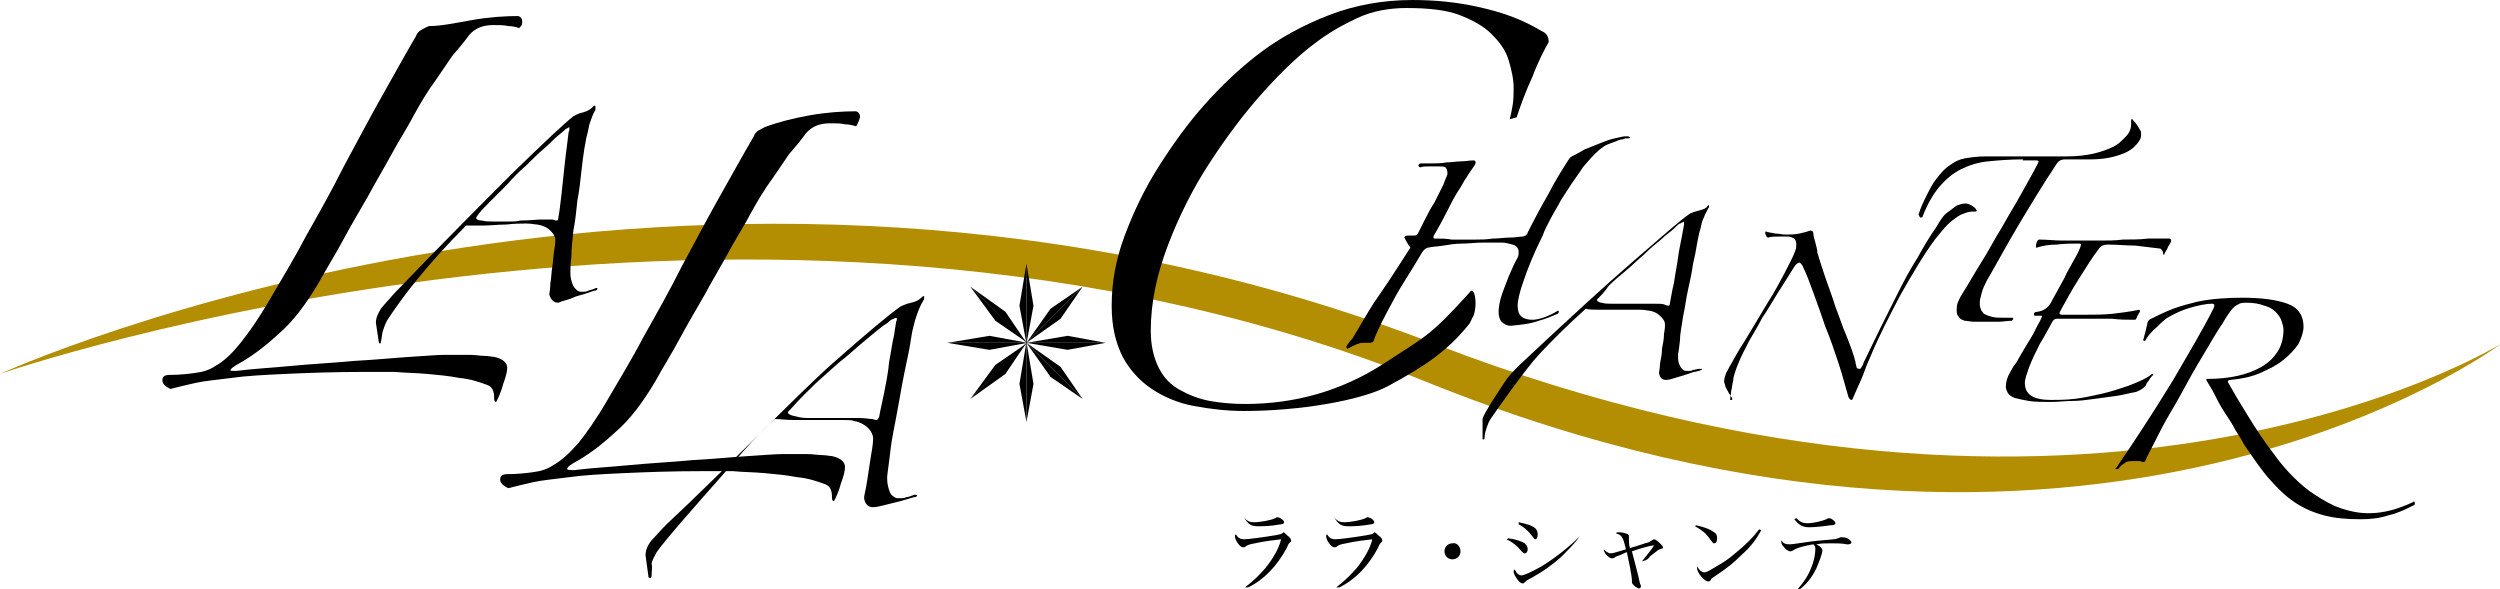 <?xml version="1.0" encoding="utf-8"?>
<!-- Generator: Adobe Illustrator 25.4.1, SVG Export Plug-In . SVG Version: 6.00 Build 0)  -->
<svg version="1.1" id="レイヤー_1" xmlns="http://www.w3.org/2000/svg" xmlns:xlink="http://www.w3.org/1999/xlink" x="0px"
	 y="0px" viewBox="0 0 249.4 58.8" style="enable-background:new 0 0 249.4 58.8;" xml:space="preserve">
<style type="text/css">
	.st0{fill:#B38D02;}
</style>
<g>
	<path class="st0" d="M0,37.3c0,0,75.5-26.2,142.3,0.8c66.4,26.8,107.2-3.8,107.2-3.8s-40.7,25.3-106.4,0C69.2,5.7,0,37.3,0,37.3z"
		/>
	<g>
		<g>
			<path d="M51.8,2.8c-0.3-0.1-0.7-0.2-1.1-0.2c-0.4-0.1-0.9-0.1-1.5-0.1c-1,0-1.8,0.3-2.4,1c-0.5,0.7-1.1,1.4-1.7,2.1
				c-0.7,1-1.4,2.1-2.2,3.2c-0.8,1.2-1.4,2.3-2,3.4c-0.5,0.9-1.2,2-1.9,3.3c-0.7,1.3-1.5,2.6-2.3,4.1c-0.8,1.4-1.7,2.9-2.5,4.4
				c-0.8,1.5-1.7,2.9-2.4,4.2c-1.3,2.2-2.6,3.9-4,5.1c-1.3,1.2-2.7,2.3-4.2,3.1c-0.3,0.2-0.5,0.3-0.6,0.5C22.9,37,23.1,37,23.6,37
				c1.5-0.2,3.4-0.3,5.5-0.5c2.1-0.2,4.2-0.3,6.3-0.5c2-0.1,3.9-0.3,5.5-0.4c1.6-0.1,2.8-0.2,3.4-0.2c0.3,0,0.6,0,1.1,0
				c0.5,0,1,0,1.5,0c0.5,0,1,0.1,1.4,0.1c0.4,0,0.8,0.1,1,0.1c0.9,0.2,1.3,0.6,1.3,1.1c0,0.3-0.1,0.8-0.4,1.6
				c-0.2,0.8-0.5,1.4-0.7,1.8c-0.1,0-0.2-0.1-0.2-0.3c0-0.3,0-0.5-0.1-0.8c-0.1-0.3-0.3-0.5-0.6-0.6c-0.8-0.3-1.7-0.6-2.8-0.7
				c-1-0.2-2.1-0.3-3.2-0.4c-1.1-0.1-2.2-0.1-3.2-0.2c-1,0-2,0-2.9,0c-3.2,0-5.8,0.1-8,0.2c-2.2,0.1-4,0.2-5.4,0.4
				c-1.5,0.2-2.7,0.3-3.6,0.5c-0.9,0.2-1.7,0.4-2.5,0.6c-0.2-0.1-0.4-0.2-0.6-0.4c-0.2-0.2-0.2-0.4-0.2-0.5c0-0.3,0.2-0.5,0.7-0.5
				c1,0,1.9-0.1,2.6-0.2c0.8-0.1,1.4-0.3,2-0.7c0.9-0.5,1.7-1.3,2.5-2.3c0.8-1,1.8-2.4,2.9-4.3c1.1-1.9,2.4-4,3.6-6.3
				c1.3-2.3,2.6-4.6,3.8-7c1.3-2.4,2.5-4.7,3.8-7c1.3-2.3,2.4-4.3,3.4-6c0.1-0.3,0.3-0.5,0.5-0.6c0.2-0.1,0.5-0.3,0.8-0.4
				C44,2.6,45.4,2.3,47.1,2c1.7-0.3,3.3-0.4,4.6-0.4c0.3,0.1,0.4,0.3,0.4,0.6C52.1,2.5,52,2.6,51.8,2.8z"/>
			<path d="M37.5,32.2c0-0.5,0.2-0.9,0.5-1.4c0.3-0.4,0.8-0.9,1.3-1.5c5-5.2,9-9.2,12-12.2c3.1-3,5-4.8,5.9-5.5
				c0.2-0.1,0.5-0.3,1-0.4c0.4-0.1,0.7-0.3,0.9-0.5c0.2-0.2,0.2-0.2,0.3-0.1c0,0.1,0,0.2,0,0.4c-0.3,0.4-0.4,0.9-0.6,1.4
				c-0.1,0.5-0.2,1-0.3,1.3c0,0.1-0.1,0.5-0.2,1.1c-0.1,0.6-0.2,1.4-0.3,2.3c-0.1,0.9-0.2,1.9-0.4,2.9c-0.1,1-0.2,2-0.4,3
				C57.1,24,57,24.9,57,25.6c-0.1,0.8-0.1,1.3-0.1,1.6c0,0.5,0.1,0.8,0.2,1.1c0.1,0.3,0.2,0.4,0.4,0.6c0.1,0.1,0.3,0.2,0.4,0.2
				c0.1,0,0.2,0,0.3,0c0.1,0,0.3,0,0.5-0.1c0.2-0.1,0.4-0.1,0.6-0.2c0.2-0.1,0.3-0.1,0.3,0c0,0.1-0.1,0.2-0.3,0.2
				c-0.1,0-0.3,0.1-0.6,0.2c-0.3,0.1-0.6,0.2-1,0.3c-0.4,0.1-0.7,0.3-1.1,0.4c-0.4,0.1-0.7,0.2-0.9,0.3c-0.4,0-0.7-0.2-0.9-0.8
				c0-0.2,0.1-0.5,0.1-1.1c0.1-0.5,0.1-1.1,0.2-1.7c0.1-0.6,0.1-1.2,0.2-1.7c0.1-0.5,0.1-0.9,0.1-1c0-0.3-0.2-0.6-0.5-0.9
				c-0.3-0.3-0.7-0.5-1.3-0.6c-0.2,0-0.6-0.1-1.1-0.1c-0.5,0-1.2,0-2,0.1c-0.8,0-1.6,0.1-2.3,0.1c-0.8,0-1.3,0-1.7,0
				c-2,2-3.6,3.8-4.9,5.4c-1.3,1.6-2.3,3-3,4.1c-0.2,0.4-0.3,0.7-0.4,1c-0.1,0.3-0.1,0.7-0.2,1.1c0,0.2-0.1,0.2-0.2,0.1L37.5,32.2z
				 M47.5,21.7c0,0.2,0.2,0.3,0.6,0.3c0.3,0.1,0.7,0.1,1.2,0.1c0.5,0,0.9,0,1.4,0c0.5,0,0.9,0,1.2-0.1c0.9,0,1.6-0.1,2.1-0.1
				c0.5,0,0.9,0,1.1,0c0.3,0.1,0.4,0.1,0.5,0.1c0,0,0.1-0.1,0.1-0.3c0.1-0.5,0.2-1.3,0.3-2.2c0.1-0.9,0.2-1.9,0.3-2.8
				c0.1-0.9,0.2-1.8,0.3-2.5c0.1-0.7,0.1-1.1,0.2-1.2c0-0.2,0-0.3,0-0.3c-0.1,0-0.2,0.1-0.4,0.2c-0.1,0.1-0.3,0.3-0.7,0.6
				c-0.4,0.3-0.8,0.8-1.4,1.3c-0.6,0.5-1.2,1.1-1.8,1.7c-0.7,0.6-1.3,1.2-1.9,1.9c-0.6,0.6-1.2,1.2-1.8,1.8
				C48.3,20.7,47.8,21.2,47.5,21.7z"/>
			<path d="M85.4,12.6c-0.3-0.1-0.7-0.2-1.1-0.2c-0.4-0.1-0.9-0.1-1.5-0.1c-1,0-1.8,0.3-2.4,1c-0.5,0.7-1.1,1.4-1.7,2.1
				c-0.7,1-1.4,2.1-2.2,3.2c-0.8,1.2-1.4,2.3-2,3.4c-0.5,0.9-1.2,2-1.9,3.3c-0.7,1.3-1.5,2.6-2.3,4.1c-0.8,1.4-1.7,2.9-2.5,4.4
				c-0.8,1.5-1.7,2.9-2.4,4.2c-1.3,2.2-2.6,3.9-4,5.1c-1.3,1.2-2.7,2.3-4.2,3.1c-0.3,0.2-0.5,0.3-0.6,0.5c-0.1,0.2,0.2,0.2,0.7,0.2
				c1.5-0.2,3.4-0.3,5.5-0.5c2.1-0.2,4.2-0.3,6.3-0.5c2-0.1,3.9-0.3,5.5-0.4c1.6-0.1,2.8-0.2,3.4-0.2c0.3,0,0.6,0,1.1,0
				c0.5,0,1,0,1.5,0c0.5,0,1,0.1,1.4,0.1c0.4,0,0.8,0.1,1,0.1c0.9,0.2,1.3,0.6,1.3,1.1c0,0.3-0.1,0.8-0.4,1.6
				c-0.2,0.8-0.5,1.4-0.7,1.8c-0.1,0-0.2-0.1-0.2-0.3c0-0.3,0-0.5-0.1-0.8c-0.1-0.3-0.3-0.5-0.6-0.6c-0.8-0.3-1.7-0.6-2.8-0.7
				c-1-0.2-2.1-0.3-3.2-0.4c-1.1-0.1-2.2-0.1-3.2-0.2c-1,0-2,0-2.9,0c-3.2,0-5.8,0.1-8,0.2c-2.2,0.1-4,0.2-5.4,0.4
				c-1.5,0.2-2.7,0.3-3.6,0.5c-0.9,0.2-1.7,0.4-2.5,0.6c-0.2-0.1-0.4-0.2-0.6-0.4c-0.2-0.2-0.2-0.4-0.2-0.5c0-0.3,0.2-0.5,0.7-0.5
				c1,0,1.9-0.1,2.6-0.2c0.8-0.1,1.4-0.3,2-0.7c0.9-0.5,1.7-1.3,2.5-2.2c0.8-1,1.8-2.4,2.9-4.3c1.1-1.9,2.4-4,3.6-6.3
				c1.3-2.3,2.6-4.6,3.8-7c1.3-2.4,2.5-4.7,3.8-7c1.3-2.3,2.4-4.3,3.4-6c0.1-0.3,0.3-0.5,0.5-0.6c0.2-0.1,0.5-0.3,0.8-0.4
				c1.1-0.4,2.6-0.8,4.3-1.1c1.7-0.3,3.3-0.4,4.6-0.4c0.3,0.1,0.4,0.3,0.4,0.6C85.6,12.3,85.5,12.5,85.4,12.6z"/>
			<path d="M64.4,55.4c0-0.5,0.2-1,0.6-1.5c0.4-0.4,0.9-1,1.5-1.6c5.8-5.4,13-12.9,16.5-16c3.5-3.1,5.8-5,6.8-5.7
				c0.2-0.1,0.6-0.3,1.1-0.4c0.5-0.1,0.8-0.3,1-0.5c0.2-0.2,0.3-0.2,0.3-0.1c0,0.1,0,0.3-0.1,0.4c-0.3,0.5-0.5,1-0.7,1.6
				c-0.2,0.6-0.3,1.1-0.4,1.5c0,0.1-0.1,0.5-0.2,1.2c-0.1,0.7-0.3,1.5-0.5,2.5c-0.2,1-0.4,2-0.6,3.2c-0.2,1.1-0.4,2.2-0.6,3.2
				c-0.2,1-0.3,2-0.4,2.8c-0.1,0.8-0.2,1.4-0.2,1.7c0,0.5,0.1,0.9,0.2,1.2c0.1,0.3,0.2,0.5,0.4,0.6c0.1,0.1,0.3,0.2,0.4,0.2
				c0.2,0,0.3,0,0.4,0c0.1,0,0.3,0,0.5-0.1c0.2,0,0.4-0.1,0.7-0.2c0.2-0.1,0.4,0,0.4,0c0,0.1-0.1,0.2-0.3,0.2
				c-0.1,0-0.3,0.1-0.7,0.2c-0.3,0.1-0.7,0.2-1.1,0.3c-0.4,0.1-0.8,0.2-1.2,0.3c-0.4,0.1-0.8,0.2-1.1,0.2c-0.5,0-0.8-0.3-0.9-0.9
				c0-0.2,0.1-0.6,0.2-1.1c0.1-0.6,0.2-1.2,0.3-1.9s0.2-1.3,0.3-1.9c0.1-0.6,0.1-1,0.1-1.1c0-0.3-0.2-0.7-0.5-1
				c-0.3-0.3-0.8-0.6-1.4-0.7c-0.2-0.1-0.6-0.1-1.2-0.1c-0.6,0-1.3,0-2.2,0c-0.9,0-1.7,0-2.6,0c-0.8,0-1.5-0.1-1.9-0.1
				c-2.3,2.1-3.9,4.1-5.4,5.8c-1.5,1.7-5.6,6.3-6.4,7.5c-0.2,0.4-0.4,0.7-0.5,1.1C65.1,56.6,65,57,65,57.5c-0.1,0.2-0.1,0.2-0.3,0.1
				L64.4,55.4z M78.6,41.1c0,0.2,0.2,0.3,0.6,0.4c0.4,0.1,0.8,0.2,1.3,0.2c0.5,0,1,0,1.6,0s1,0,1.3,0c1,0,1.7,0,2.3,0
				c0.6,0,1,0.1,1.3,0.1c0.3,0.1,0.5,0.1,0.5,0.1c0,0,0.1-0.1,0.2-0.3c0.1-0.6,0.3-1.4,0.5-2.4c0.2-1,0.4-2,0.5-3.1
				c0.2-1,0.3-1.9,0.5-2.7c0.1-0.8,0.2-1.2,0.2-1.3c0.1-0.2,0.1-0.4,0-0.4c-0.1,0-0.2,0.1-0.5,0.2c-0.1,0.1-0.3,0.3-0.8,0.6
				c-0.4,0.3-1,0.8-1.6,1.3c-0.6,0.5-1.3,1.1-2.1,1.8c-0.8,0.6-1.5,1.3-2.2,1.9c-0.7,0.6-1.4,1.3-2,1.9C79.5,40.1,79,40.7,78.6,41.1
				z"/>
			<path d="M134.3,34.6c0.1-0.2,0.3-0.5,0.6-0.8c0.2-0.3,1.7-2.9,2.1-3.5c0.4-0.6,0.9-1.3,1.5-2.2c0.6-0.9,1.3-2,2.2-3.4
				c-0.3-0.4-0.5-0.8-0.6-1c0-0.1,0.1-0.2,0.4-0.2h0.6c0.2,0,0.3-0.1,0.4-0.3c0.1-0.2,0.3-0.6,0.6-1.2c0.3-0.6,0.6-1.2,1-1.8
				c0.3-0.6,0.6-1.2,0.9-1.8c0.2-0.6,0.4-0.9,0.4-1.1c0-0.3-0.1-0.5-0.2-0.6s-0.4-0.1-0.7-0.1c-0.3,0-0.6,0-0.9,0
				c-0.4,0-0.7,0-0.9,0.1c-0.1,0-0.2-0.1-0.2-0.2c0-0.1,0.1-0.2,0.3-0.2c0.3,0,0.7,0,1.1,0c0.4,0,0.9,0,1.4-0.1c0.5,0,1-0.1,1.4-0.1
				c0.5,0,0.9-0.1,1.3-0.1c0.2,0,0.3,0.2,0.1,0.5c-0.2,0.3-0.5,0.7-0.8,1.2c-0.3,0.4-0.5,0.9-0.8,1.3c-0.4,0.6-0.8,1.4-1.2,2.2
				c-0.4,0.8-0.8,1.5-1.2,2.2c-0.1,0.1-0.1,0.2-0.1,0.3c0,0.1,0.1,0.1,0.2,0.1c0.6,0,1.1,0,1.6,0.1c0.5,0,0.9,0,1.3,0
				c0.2,0,0.6,0,1.1,0c0.5,0,1.1,0,1.7-0.1c0.6,0,1.2-0.1,1.7-0.1c0.6,0,1-0.1,1.3-0.1c0.1,0,0.2-0.1,0.3-0.1
				c0.1-0.1,0.2-0.2,0.2-0.3c0.7-1.4,1.4-2.7,2.1-3.9c0.6-1.2,1.3-2.3,2-3.4c0.1-0.2,0.3-0.3,0.5-0.4c0.2-0.1,0.6-0.3,1.1-0.6
				c0.5-0.2,1-0.4,1.5-0.6c0.5-0.2,1-0.4,1.5-0.5c0.5-0.1,0.8-0.2,1-0.2c0,0,0.1,0,0.3,0c0.1,0,0.2,0.1,0.2,0.1c0,0,0,0.1-0.1,0.1
				c-0.1,0-0.2,0-0.2,0c-0.1,0-0.2,0-0.4,0.1c-0.2,0-0.5,0.1-0.7,0.2c-0.3,0.1-0.5,0.2-0.8,0.3c-0.3,0.1-0.5,0.3-0.8,0.5
				c-0.6,0.5-1.1,1.1-1.7,1.8c-0.3,0.5-0.7,1-1.1,1.6c-0.4,0.6-0.7,1.1-1.1,1.7c-0.3,0.6-0.7,1.2-1,1.8c-0.3,0.6-0.6,1.1-0.8,1.7
				c-0.9,1.8-1.5,3.3-1.9,4.5c-0.4,1.1-0.6,2-0.6,2.5c0,1,0.5,1.4,1.5,1.4c0.3,0,0.8-0.1,1.3-0.3c0.5-0.2,0.9-0.4,1.2-0.6
				c0.1,0,0.1,0,0.1,0.1c0,0.1,0,0.1-0.1,0.2c-0.5,0.2-1.1,0.5-1.9,0.7c-0.8,0.3-1.7,0.4-2.8,0.5c-0.4,0-0.7-0.2-0.9-0.4
				c-0.2-0.2-0.3-0.6-0.3-1c0-0.4,0.1-0.9,0.2-1.3c0.2-0.7,0.5-1.4,0.8-2.2c0.3-0.7,0.6-1.4,0.9-1.9c0.1-0.2,0.1-0.4,0.1-0.6
				c0-0.3-0.2-0.6-0.6-0.7c-0.4-0.1-0.7-0.2-1.1-0.2c-0.6,0-1.2,0-1.9,0c-0.7,0-1.3,0.1-2,0.1c-0.7,0-1.3,0.1-1.9,0.2
				c-0.6,0.1-1.1,0.1-1.5,0.2c-0.1,0-0.3,0.1-0.4,0.2c-0.1,0.1-0.2,0.2-0.3,0.4c-0.6,1-1.2,2-1.9,3.1c-0.7,1.1-2.4,4.3-2.8,5.4
				c0,0.1-0.1,0.2-0.1,0.3c0,0-0.2,0.1-0.4,0.1c-0.2,0-0.4,0-0.6,0c-0.2,0-0.3,0-0.5,0.1c-0.1,0-0.3,0.1-0.5,0.2
				c-0.2,0.1-0.4,0.2-0.6,0.3L134.3,34.6z"/>
			<path d="M147.9,41.8c0-0.4,2.2-3.7,2.5-4.1c0.3-0.4,0.7-0.8,1.2-1.3c4.7-4.4,8.5-7.9,11.4-10.4c2.9-2.5,4.7-4.1,5.6-4.7
				c0.2-0.1,0.5-0.2,0.9-0.3c0.4-0.1,0.7-0.2,0.8-0.4c0.1-0.1,0.2-0.2,0.2-0.1c0,0.1,0,0.2-0.1,0.3c-0.2,0.4-0.4,0.8-0.6,1.3
				c-0.1,0.5-0.2,0.9-0.3,1.2c0,0.1-0.1,0.4-0.2,1c-0.1,0.6-0.2,1.2-0.4,2c-0.1,0.8-0.3,1.7-0.5,2.6c-0.2,0.9-0.3,1.8-0.5,2.7
				c-0.1,0.8-0.3,1.6-0.3,2.3c-0.1,0.7-0.1,1.1-0.2,1.4c0,0.4,0,0.7,0.1,1c0.1,0.2,0.2,0.4,0.3,0.5c0.1,0.1,0.2,0.2,0.4,0.2
				c0.1,0,0.2,0,0.3,0c0.1,0,0.3,0,0.4-0.1c0.2,0,0.4-0.1,0.6-0.1c0.2,0,0.3,0,0.3,0c0,0.1-0.1,0.1-0.3,0.2c-0.1,0-0.3,0.1-0.5,0.1
				c-0.3,0.1-0.6,0.2-0.9,0.3c-0.3,0.1-0.7,0.2-1,0.3c-0.3,0.1-0.6,0.2-0.9,0.2c-0.4,0-0.6-0.2-0.7-0.7c0-0.1,0.1-0.5,0.1-0.9
				c0.1-0.5,0.2-1,0.2-1.5c0.1-0.5,0.2-1,0.2-1.5c0.1-0.5,0.1-0.8,0.1-0.9c0-0.3-0.1-0.5-0.4-0.8c-0.3-0.3-0.6-0.5-1.1-0.6
				c-0.2,0-0.5-0.1-1-0.1c-0.5,0-1.1,0-1.8,0c-0.7,0-1.4,0-2.1,0c-0.7,0-1.2,0-1.5-0.1c-1.9,1.7-3.4,3.2-4.7,4.6
				c-1.3,1.4-4.2,5.5-4.8,6.4c-0.2,0.3-0.3,0.6-0.4,0.9c-0.1,0.3-0.2,0.6-0.2,1c0,0.1-0.1,0.2-0.2,0.1L147.9,41.8z M159.3,29.9
				c0,0.1,0.2,0.3,0.5,0.3c0.3,0.1,0.6,0.1,1,0.1c0.4,0,0.8,0,1.3,0c0.4,0,0.8,0,1.1,0c0.8,0,1.4,0,1.9,0c0.5,0,0.8,0,1,0.1
				c0.2,0.1,0.4,0.1,0.4,0.1c0,0,0.1-0.1,0.1-0.3c0.1-0.5,0.2-1.2,0.4-2c0.1-0.8,0.3-1.7,0.4-2.5c0.1-0.8,0.3-1.6,0.4-2.2
				c0.1-0.6,0.2-1,0.2-1.1c0-0.2,0-0.3,0-0.3c0,0-0.2,0.1-0.4,0.2c-0.1,0-0.3,0.2-0.6,0.5c-0.3,0.3-0.8,0.6-1.3,1.1
				c-0.5,0.4-1.1,0.9-1.7,1.5c-0.6,0.5-1.2,1.1-1.8,1.6c-0.6,0.5-1.2,1-1.7,1.5C160.1,29.1,159.7,29.5,159.3,29.9z"/>
			<path d="M201.8,15.9c-1.3,0-2.5,0.1-3.5,0.2c-1,0.1-1.9,0.4-2.7,0.8c-0.8,0.4-1.5,1-2.1,1.7c-0.6,0.7-1.2,1.7-1.7,3
				c0,0.1-0.1,0.1-0.2,0.1c-0.1,0-0.1-0.1-0.2-0.3c0.2-0.7,0.5-1.3,0.8-1.9c0.3-0.6,0.6-1.2,1-1.7c0.4-0.5,0.8-1,1.3-1.3
				c0.5-0.4,1-0.6,1.5-0.7c0.6-0.1,1.3-0.2,2.1-0.2c0.8,0,1.5,0,2.3,0c0.7,0,1.4,0,2.1,0c0.7,0,1.4,0,2.1,0h1.6c2,0,3.5-0.4,4.7-1
				c0.4-0.2,0.7-0.5,1.1-0.9c0.4-0.4,0.6-0.8,0.6-1.3c0-0.1,0-0.2,0-0.3c0,0,0-0.1,0-0.1c0-0.1,0-0.1,0.1-0.1c0,0,0.1,0,0.1,0.1
				c0.3,0.3,0.5,0.6,0.7,1c0.1,0.1,0.1,0.2,0.1,0.4c0,0.1,0,0.3-0.1,0.5c-0.4,0.7-1,1.2-1.9,1.5c-0.8,0.3-1.8,0.5-3,0.5
				c-0.4,0-0.9,0-1.3,0c-0.5,0-0.9,0-1.3,0c-0.3,0-0.6,0.1-0.8,0.4c-1.4,2.1-2.6,4.1-3.8,6.1c-1.2,2-2.2,3.9-3.2,5.6
				c-0.2,0.4-0.4,0.8-0.5,1.2c-0.1,0.4-0.2,0.7-0.2,1c0,0.2,0,0.4,0.1,0.6c0,0.2,0.2,0.3,0.3,0.5c0.2,0.1,0.4,0.2,0.8,0.3
				c0.3,0.1,0.8,0.1,1.3,0.1c0.1,0,0.3,0,0.4,0c0.2,0,0.3,0,0.4,0c0.1,0.1,0,0.2-0.1,0.3c-0.4,0-0.9,0.1-1.4,0.1c-0.5,0-1,0-1.4,0
				c-0.4,0-0.7,0-1,0c-0.3,0-0.6-0.1-0.9-0.1c-0.3-0.1-0.5-0.2-0.6-0.4c-0.2-0.2-0.2-0.4-0.2-0.7c0-0.2,0-0.4,0.1-0.7
				c0.1-0.2,0.2-0.5,0.4-0.8c0.7-1.1,1.3-2.2,2-3.3c0.7-1.1,1.3-2.3,2-3.4c0.6-1.1,1.3-2.2,1.9-3.3c0.6-1.1,1.2-2.1,1.7-3.1
				c0.1-0.2,0.1-0.3-0.2-0.3H201.8z"/>
			<path d="M214.7,37.3c0.1,0,0.1,0,0.1,0.1c-0.1,0.1-0.3,0.3-0.4,0.5c-0.1,0.2-0.3,0.3-0.3,0.5c-0.2,0.3-0.5,0.5-1,0.7
				c-0.6,0.1-1.3,0.3-2,0.4c-0.7,0.1-1.4,0.2-2.2,0.3c-0.7,0.1-1.5,0.2-2.2,0.2c-0.7,0-1.4,0.1-2,0.1c-0.9,0-1.7,0-2.3-0.1
				c-0.6-0.1-1-0.2-1.4-0.3c-0.3-0.1-0.6-0.3-0.7-0.5c-0.1-0.2-0.2-0.4-0.2-0.6c0-0.4,0.1-0.9,0.4-1.4c0.1-0.2,0.3-0.6,0.7-1.1
				c0.3-0.6,0.7-1.2,1.1-1.9c0.4-0.6,0.7-1.2,1-1.8c0.3-0.5,0.4-0.8,0.4-0.8c0-0.1,0-0.1-0.1-0.1c-0.1,0-0.2,0-0.5,0
				c-0.1,0-0.2,0-0.2-0.1c0-0.2,0.1-0.3,0.4-0.3c0.6-0.1,1-0.4,1.3-0.9c0.1-0.2,0.3-0.6,0.6-1.1c0.3-0.6,0.7-1.2,1-1.9
				c0.4-0.7,0.7-1.3,1-1.8c0.3-0.6,0.4-0.9,0.4-1c0-0.1-0.1-0.1-0.2-0.1c-0.7,0-1.5,0-2.2,0.1c-0.7,0-1.4,0.1-2,0.3l-0.1,0
				c0-0.4,0.1-0.7,0.3-0.8c0.8,0,1.6,0.1,2.4,0.1c0.8,0,1.7,0,2.4,0c0.3,0,0.7,0,1.4,0c0.7,0,1.4,0,2.2-0.1c0.8,0,1.7,0,2.5-0.1
				c0.8,0,1.5,0,2.1,0c0.1,0,0.2,0.1,0.2,0.2c0,0.1-0.1,0.3-0.3,0.6c-0.1,0.3-0.3,0.5-0.4,0.8l-0.1,0c0-0.1,0-0.3-0.1-0.4
				c-0.1-0.1-0.1-0.2-0.2-0.2c-0.8-0.1-1.6-0.2-2.5-0.3c-0.9,0-1.8-0.1-2.7-0.1c-0.4,0-0.7,0.1-0.9,0.4c-0.7,0.9-1.3,1.9-2,3
				c-0.7,1.1-1.3,2.2-1.9,3.3c-0.1,0.2,0,0.3,0.2,0.3c0.3,0,0.7,0,1,0c0.3,0,0.7,0,1.1,0c1.1,0,2.1,0,3-0.1c0.8-0.1,1.7-0.2,2.6-0.4
				l0.1,0.1c0,0.1-0.1,0.2-0.2,0.4c-0.1,0.1-0.1,0.3-0.2,0.4c0,0.1-0.1,0.1-0.3,0.1c-0.6,0-1.3,0-2.1-0.1c-0.7,0-1.5,0-2.3,0
				c-0.6,0-1.1,0-1.7,0c-0.5,0-1,0-1.5,0c-0.2,0-0.3,0.1-0.4,0.2c-0.4,0.7-0.8,1.5-1.3,2.3c-0.4,0.8-0.8,1.6-1.1,2.4
				c-0.2,0.6-0.4,1.1-0.4,1.5c0,1.2,0.9,1.7,2.6,1.7c0.6,0,1.4,0,2.3-0.1c0.9-0.1,1.8-0.3,2.7-0.5c0.9-0.2,1.8-0.5,2.7-0.8
				C213.6,38,214.2,37.7,214.7,37.3z"/>
			<path d="M214,34c0,0-0.1,0-0.1,0c0,0-0.1,0-0.1-0.1c0.1-0.2,0.1-0.4,0.2-0.7c0.1-0.3,0.1-0.5,0.2-0.8c0-0.2,0.1-0.5,0.4-0.6
				c0.6-0.3,1.4-0.7,2.2-1c0.8-0.3,1.6-0.5,2.4-0.7c1.4-0.3,3-0.4,4.5-0.4c1.9,0,3.4,0.2,4.5,0.6c1.1,0.4,1.6,1.2,1.6,2.3
				c0,0.5-0.2,1.1-0.5,1.7c-0.4,0.6-0.9,1.1-1.5,1.6c-0.6,0.5-1.4,0.9-2.3,1.3c-0.9,0.4-1.9,0.6-3,0.7c-0.2,0-0.3,0.1-0.2,0.3
				c0.5,0.9,1.1,1.9,1.9,3.2c0.8,1.3,1.7,2.7,2.8,4.1c0.5,0.7,1.1,1.4,1.8,2.1c0.7,0.7,1.4,1.3,2.2,1.8c0.8,0.5,1.6,1,2.5,1.3
				c0.9,0.3,1.8,0.5,2.8,0.5c1.5,0,2.9-0.4,4.4-1.1c0.1-0.1,0.2-0.1,0.2,0.1c0,0.1,0,0.2-0.1,0.2c-0.8,0.4-1.6,0.8-2.5,1
				c-0.9,0.3-1.8,0.4-2.8,0.4c-1.4,0-2.6-0.1-3.7-0.4c-1.1-0.3-2-0.7-2.9-1.3c-0.9-0.6-1.7-1.4-2.5-2.3c-0.8-0.9-1.6-2.1-2.5-3.4
				c-0.2-0.4-0.5-0.9-0.9-1.5c-0.3-0.6-0.7-1.2-1.1-1.8c-0.4-0.6-0.7-1.2-1-1.8c-0.3-0.6-0.6-1-0.8-1.4c0-0.1,0-0.1,0.1-0.1
				c1.1,0,2.1-0.1,3-0.3c0.9-0.2,1.7-0.5,2.4-0.9c0.7-0.4,1.2-0.9,1.6-1.5c0.4-0.6,0.6-1.4,0.6-2.2c0-0.3-0.1-0.6-0.2-0.9
				c-0.1-0.3-0.3-0.6-0.6-0.9c-0.3-0.3-0.7-0.5-1.1-0.6c-0.5-0.2-1.1-0.3-1.8-0.3c-0.2,0-0.5,0-0.7,0.1c-0.2,0.1-0.4,0.2-0.6,0.4
				c-0.3,0.3-0.7,0.9-1.1,1.6c-0.5,0.7-1,1.6-1.6,2.6c-0.6,1-1.2,2-1.8,3.1c-0.6,1.1-1.2,2.2-1.8,3.2c-0.6,1-1.1,2-1.5,2.8
				c-0.4,0.8-0.8,1.5-1,2c0,0-0.1,0.1-0.1,0.1c-0.1,0-0.2,0-0.4-0.1c-0.1,0-0.2,0-0.4,0c-0.1,0-0.3,0-0.4,0c-0.2,0-0.4,0-0.6,0.1
				c-0.3,0.2-0.6,0.4-0.8,0.7c0,0-0.1,0-0.2,0c-0.1,0-0.1-0.1,0-0.1c1.7-2.5,3.5-5.2,5.7-8.8c1.5-2.6,2.9-4.9,4-7.1
				c0.1-0.2,0.1-0.3,0.1-0.4c0,0-0.1-0.1-0.2-0.1c-0.7,0-1.5,0.2-2.2,0.4c-0.7,0.2-1.4,0.5-2.1,0.9c-0.4,0.2-0.8,0.6-1.2,1
				C214.6,33.1,214.2,33.6,214,34z"/>
			<path d="M150.6,11.9c0.1-0.3,0.2-0.8,0.3-1.4c0.1-0.6,0.1-1.2,0.1-1.7c0-0.9-0.2-1.8-0.5-2.8c-0.3-1-0.9-1.8-1.7-2.6
				c-0.8-0.8-1.9-1.4-3.2-1.9c-1.3-0.5-3.1-0.7-5.3-0.7c-1.7,0-3.4,0.3-4.9,1c-1.5,0.7-2.9,1.5-4.2,2.5c-1.5,1.1-3.2,2.7-5.1,4.8
				c-1.9,2.1-3.7,4.5-5.4,7.1c-1.7,2.6-3.1,5.4-4.2,8.3c-1.1,2.9-1.7,5.7-1.7,8.5c0,1.5,0.3,2.7,0.8,3.7c0.5,1,1.2,1.7,2.1,2.2
				c0.9,0.5,1.9,0.9,3,1.1c1.1,0.2,2.3,0.3,3.5,0.3c5,0,9.6-1.3,13.8-4c4.1-2.7,4.5-2.6,8.4-6.9c0.2-0.2,0.3-0.4,0.4-0.4
				c0.2,0,0.4,0.4,0.4,1.3c0,0.5-0.1,0.9-0.2,1.2c-0.2,0.3-0.3,0.7-0.5,0.9c-2.1,2.6-4.3,4.1-8,6.1c-2.8,1.5-9,2.5-14.4,2.5
				c-1.7,0-3.4-0.2-5-0.5c-1.6-0.3-3-0.9-4.2-1.7c-1.2-0.8-2.2-1.9-2.9-3.2c-0.7-1.4-1.1-3-1.1-5.1c0-2.3,0.4-4.6,1.3-7
				c0.9-2.4,2-4.7,3.4-6.9c1.4-2.2,2.9-4.3,4.6-6.2c1.7-1.9,3.4-3.5,5.2-4.9c2.2-1.7,4.6-3,7.2-4c2.6-1,5.4-1.5,8.3-1.5
				c2.2,0,4.4,0.2,6.6,0.7c2.3,0.5,4.3,1.2,6.3,2.4c0.5,0.2,0.7,0.6,0.7,1.1c-0.4,0.7-1,1.8-1.6,3.4c-0.7,1.5-1.2,2.9-1.6,4.1
				L150.6,11.9z"/>
			<g>
				<path d="M172.8,39.7c0,0-0.1-0.1-0.2-0.3c-0.1-0.1-0.2-0.3-0.3-0.5c-0.1-0.2-0.2-0.3-0.2-0.5c-0.1-0.2-0.1-0.3-0.1-0.4
					c0-0.2,0.1-0.5,0.2-0.8c0.2-0.3,0.3-0.6,0.5-0.9c0.3-0.5,0.7-1.3,1.3-2.2c0.6-1,1.4-2.3,2.4-4c0.6-0.9,1.1-1.9,1.6-2.8
					c0.5-1,0.9-1.7,1.1-2.3c0.1-0.2,0.1-0.5,0.1-0.6c0-0.3-0.1-0.5-0.2-0.6c-0.2-0.1-0.4-0.2-0.6-0.2c-0.3,0-0.6,0-1,0
					c-0.4,0-0.7,0-1,0.1c-0.1,0-0.2-0.1-0.2-0.2c-0.1-0.1-0.1-0.2-0.1-0.3c0-0.1,0-0.1,0.1-0.1c0.2,0.1,0.5,0.1,0.9,0.2
					c0.4,0,0.7,0.1,1,0.1c0.5,0,0.9,0,1.4-0.1c0.5-0.1,0.8-0.2,1.1-0.3c0.2,0,0.3,0.1,0.3,0.3c0,0.2,0.1,0.5,0.2,0.9
					c0.1,0.4,0.2,0.7,0.2,1c0.2,0.7,0.5,1.6,0.8,2.5c0.3,0.9,0.7,1.9,1,2.9c0.4,1,0.7,2,1.1,2.9c0.4,1,0.7,1.8,0.9,2.6
					c0,0.2,0.1,0.4,0.1,0.5c0,0.1,0.1,0.2,0.3,0.2c0.1,0,0.2-0.1,0.2-0.2c0.1-0.1,0.2-0.3,0.2-0.4c0.6-1.2,1.1-2.3,1.7-3.5
					c0.6-1.2,1.2-2.4,1.8-3.6s1.2-2.3,1.9-3.4c0.6-1.1,1.2-2.1,1.9-3.1c0.1-0.2,0.3-0.5,0.5-0.8c0.2-0.3,0.4-0.5,0.7-0.7
					c0.3-0.2,0.5-0.4,0.8-0.6c0.3-0.1,0.6-0.2,0.9-0.2c0.2,0,0.4,0.1,0.6,0.2c0.3,0.2,0.4,0.3,0.5,0.5c0,0,0,0.1-0.1,0.1
					c-0.3,0-0.6,0-0.9,0.1c-0.3,0.1-0.6,0.2-0.9,0.4c-0.3,0.2-0.7,0.5-1,0.8c-0.4,0.4-0.7,0.8-1.2,1.4c-1.2,1.6-2.3,3.5-3.5,5.6
					c-1.1,2.1-2.2,4.2-3.1,6.4c-0.3,0.6-0.5,1.3-0.8,2c-0.3,0.7-0.6,1.3-0.8,1.8c-0.1,0.2-0.1,0.3-0.2,0.3c-0.1,0-0.2-0.1-0.3-0.3
					c-0.3-1-0.6-2.2-1-3.4c-0.4-1.2-0.8-2.4-1.3-3.6c-0.4-1.2-0.8-2.3-1.2-3.4c-0.4-1.1-0.7-1.9-1-2.5c-0.1-0.3-0.3-0.5-0.4-0.5
					c-0.1,0-0.3,0.1-0.5,0.4c-0.6,1-1.2,1.9-1.7,2.7c-0.5,0.8-1,1.7-1.5,2.4c-0.4,0.8-0.9,1.6-1.3,2.3c-0.4,0.8-0.8,1.5-1.1,2.3
					c-0.1,0.2-0.2,0.5-0.3,0.8c-0.1,0.3-0.2,0.6-0.2,0.9c-0.1,0.3-0.1,0.7-0.2,1c0,0.3-0.1,0.6-0.1,0.9H172.8z"/>
			</g>
		</g>
		<g>
			<polygon points="102.4,34.1 102.4,42.1 101.7,38.3 			"/>
			<polygon points="102.4,34.1 102.4,42.1 103.1,38.3 			"/>
			<polygon points="102.4,26.3 102.4,34.3 101.7,30.5 			"/>
			<polygon points="102.4,26.3 102.4,34.3 103.1,30.5 			"/>
			<polygon points="102.4,34.2 110.3,34.2 106.5,34.9 			"/>
			<polygon points="102.4,34.2 110.3,34.2 106.5,33.5 			"/>
			<polygon points="94.5,34.2 102.5,34.2 98.7,34.9 			"/>
			<polygon points="94.5,34.2 102.5,34.2 98.7,33.5 			"/>
			<polygon points="102.4,34.2 108,39.8 104.8,37.6 			"/>
			<polygon points="102.4,34.2 108,39.8 105.8,36.6 			"/>
			<polygon points="96.8,28.6 102.5,34.2 99.3,32 			"/>
			<polygon points="96.8,28.6 102.4,34.2 100.3,31.1 			"/>
			<polygon points="102.4,34.2 108,28.6 105.8,31.8 			"/>
			<polygon points="102.4,34.2 108,28.6 104.8,30.8 			"/>
			<polygon points="96.8,39.8 102.4,34.2 100.3,37.3 			"/>
			<polygon points="96.8,39.8 102.5,34.2 99.3,36.4 			"/>
		</g>
	</g>
	<g>
		<path d="M124.2,58.6c0.9-0.7,1.5-1.3,2.1-2c0.7-0.9,1.3-1.9,1.5-2.8c-0.9,0.1-1.7,0.2-2.6,0.4c-0.6,0.1-0.8,0.2-0.9,0.3
			c-0.1,0.1-0.2,0.1-0.3,0.1c-0.3,0-0.8-0.7-0.8-1.1c0-0.1,0-0.1,0.1-0.2c0.2,0.4,0.5,0.5,0.8,0.5c0.4,0,1.9-0.2,3.1-0.4
			c0.5-0.1,0.6-0.1,0.7-0.2c0.1,0,0.1-0.1,0.1-0.1c0.1,0,0.2,0.1,0.4,0.3c0.3,0.2,0.4,0.4,0.4,0.5c0,0.1,0,0.1-0.1,0.2
			c-0.1,0.1-0.2,0.2-0.3,0.5c-1,1.9-2.4,3.3-3.9,4L124.2,58.6z M124.1,51.6c0.3,0.4,0.6,0.5,1,0.5c0.6,0,1.7-0.2,2.1-0.4
			c0.1,0,0.1-0.1,0.2-0.1c0.3,0,0.7,0.3,0.7,0.5c0,0.1-0.1,0.2-0.3,0.2c-1.1,0.2-1.8,0.2-2.3,0.2c-0.7,0-1-0.2-1.4-0.9L124.1,51.6z"
			/>
		<path d="M133.3,58.6c0.9-0.7,1.5-1.3,2.1-2c0.7-0.9,1.3-1.9,1.5-2.8c-0.9,0.1-1.7,0.2-2.6,0.4c-0.6,0.1-0.8,0.2-0.9,0.3
			c-0.1,0.1-0.2,0.1-0.3,0.1c-0.3,0-0.8-0.7-0.8-1.1c0-0.1,0-0.1,0.1-0.2c0.2,0.4,0.5,0.5,0.8,0.5c0.4,0,1.9-0.2,3.1-0.4
			c0.5-0.1,0.6-0.1,0.7-0.2c0.1,0,0.1-0.1,0.1-0.1c0.1,0,0.2,0.1,0.4,0.3c0.3,0.2,0.4,0.4,0.4,0.5c0,0.1,0,0.1-0.1,0.2
			c-0.1,0.1-0.2,0.2-0.3,0.5c-1,1.9-2.4,3.3-3.9,4L133.3,58.6z M133.1,51.6c0.3,0.4,0.6,0.5,1,0.5c0.6,0,1.7-0.2,2.1-0.4
			c0.1,0,0.1-0.1,0.2-0.1c0.3,0,0.7,0.3,0.7,0.5c0,0.1-0.1,0.2-0.3,0.2c-1.1,0.2-1.8,0.2-2.3,0.2c-0.7,0-1-0.2-1.4-0.9L133.1,51.6z"
			/>
		<path d="M145.7,55c0,0.5-0.4,0.8-0.8,0.8c-0.5,0-0.8-0.4-0.8-0.8c0-0.5,0.4-0.8,0.8-0.8C145.3,54.1,145.7,54.5,145.7,55z"/>
		<path d="M150.5,53.7c0.7,0.1,1.3,0.3,1.6,0.5c0.2,0.2,0.3,0.3,0.3,0.6c0,0.2-0.1,0.4-0.3,0.4c-0.1,0-0.1,0-0.3-0.2
			c-0.5-0.6-0.9-0.9-1.5-1.2L150.5,53.7z M157.6,53.5c-0.5,0.7-1,1.2-1.9,2.1c-0.8,0.7-1.7,1.4-3.2,2.2c-0.2,0.1-0.3,0.2-0.4,0.3
			c-0.1,0.1-0.1,0.1-0.2,0.1c-0.2,0-0.4-0.2-0.6-0.5c-0.2-0.3-0.3-0.5-0.3-0.7c0-0.1,0-0.1,0.1-0.2c0.2,0.4,0.4,0.6,0.7,0.6
			c0.2,0,0.9-0.3,1.8-0.8c1.4-0.8,3-2.1,4-3.1L157.6,53.5z M151.5,52.1c1.5,0.3,1.9,0.6,1.9,1.2c0,0.3-0.1,0.5-0.2,0.5
			c-0.1,0-0.1,0-0.5-0.5c-0.3-0.4-0.8-0.8-1.2-1L151.5,52.1z"/>
		<path d="M163.8,56c0.5-0.6,1.2-1.5,1.2-1.6c0,0,0,0,0,0c-0.2,0-1.4,0.3-2.2,0.6c0.2,0.8,0.7,2.6,0.8,3.2c0.1,0.2,0.1,0.2,0.1,0.3
			c0,0.1-0.1,0.2-0.2,0.2c-0.1,0-0.2-0.1-0.4-0.2c-0.2-0.2-0.3-0.3-0.3-0.4c0,0,0-0.1,0-0.1c0,0,0-0.1,0-0.1c0-0.4-0.3-1.9-0.5-2.8
			c-0.1,0-0.1,0-0.5,0.2c-0.2,0.1-0.6,0.2-0.7,0.3c-0.1,0.1-0.2,0.1-0.3,0.1c-0.2,0-0.4-0.2-0.6-0.4c-0.1-0.2-0.2-0.3-0.2-0.4
			c0,0,0-0.1,0-0.1c0.2,0.2,0.4,0.4,0.7,0.4c0.2,0,0.5-0.1,1.5-0.4c-0.3-1.3-0.4-1.4-1-1.6c0.1-0.1,0.1-0.1,0.4-0.1
			c0.2,0,0.6,0.1,0.8,0.2c0.1,0.1,0.1,0.1,0.1,0.2c0,0,0,0,0,0.1c0,0,0,0.1,0,0.2c0,0.2,0,0.5,0.1,0.9c0.2-0.1,0.2-0.1,0.6-0.2
			c0.3-0.1,0.3-0.1,0.9-0.3c0.5-0.1,0.5-0.2,0.7-0.3c0.1,0,0.1-0.1,0.2-0.1c0.1,0,0.3,0.1,0.6,0.4c0.2,0.2,0.3,0.3,0.3,0.4
			c0,0.1,0,0.1-0.3,0.2c-0.1,0-0.1,0-1,0.7C164.5,55.7,164.3,55.9,163.8,56L163.8,56z"/>
		<path d="M169.2,52.4c0.9,0.2,1.4,0.4,1.8,0.7c0.2,0.1,0.3,0.3,0.3,0.6c0,0.3-0.1,0.5-0.3,0.5c-0.1,0-0.1,0-0.4-0.4
			c-0.4-0.6-0.8-0.9-1.5-1.3L169.2,52.4z M175.7,52.9c-0.5,0.9-1,1.6-1.9,2.4c-0.8,0.8-1.4,1.3-2.6,2.1c-0.4,0.3-0.5,0.3-0.5,0.4
			c-0.1,0.2-0.2,0.2-0.3,0.2c-0.4,0-1.1-0.9-1.1-1.3c0-0.1,0-0.1,0-0.2c0.2,0.3,0.2,0.3,0.3,0.4c0.1,0.1,0.3,0.2,0.4,0.2
			c0.2,0,0.4-0.1,0.9-0.4c1-0.6,1.4-0.8,2.2-1.5c1.1-0.9,1.7-1.5,2.4-2.4L175.7,52.9z"/>
		<path d="M179.4,58.7c0.6-0.7,1-1.3,1.3-2.1c0.3-0.7,0.4-1.4,0.4-1.9c0-0.2-0.1-0.3-0.2-0.4c-0.6,0.1-1.6,0.3-2,0.6
			c-0.2,0.1-0.2,0.1-0.3,0.1c-0.2,0-0.5-0.2-0.7-0.5c-0.1-0.1-0.2-0.3-0.2-0.4c0,0,0-0.1,0-0.2c0.2,0.3,0.4,0.4,0.8,0.4
			c0.2,0,0.3,0,1.6-0.2c0.6-0.1,1.6-0.2,2.8-0.3c0.2,0,0.5-0.1,0.7-0.2c0.1,0,0.1,0,0.2,0c0.1,0,0.3,0,0.5,0.1
			c0.2,0.1,0.4,0.3,0.4,0.4c0,0.1-0.1,0.2-0.3,0.2c-0.1,0-0.1,0-0.2,0c-0.4-0.1-1-0.1-1.5-0.1c-0.6,0-1,0-1.5,0.1
			c0.4,0.2,0.6,0.4,0.6,0.6c0,0.3-0.3,1.1-0.6,1.8c-0.5,1-1,1.6-1.8,2.2L179.4,58.7z M179.2,51.7c0.4,0.4,0.7,0.5,1.1,0.5
			c0.6,0,1.4-0.2,1.9-0.4c0.1-0.1,0.2-0.1,0.3-0.1c0.2,0,0.6,0.3,0.6,0.5c0,0.1-0.1,0.2-0.5,0.2c-0.6,0.1-1.6,0.2-2.1,0.2
			c-0.7,0-1-0.2-1.5-0.8L179.2,51.7z"/>
	</g>
</g>
</svg>
